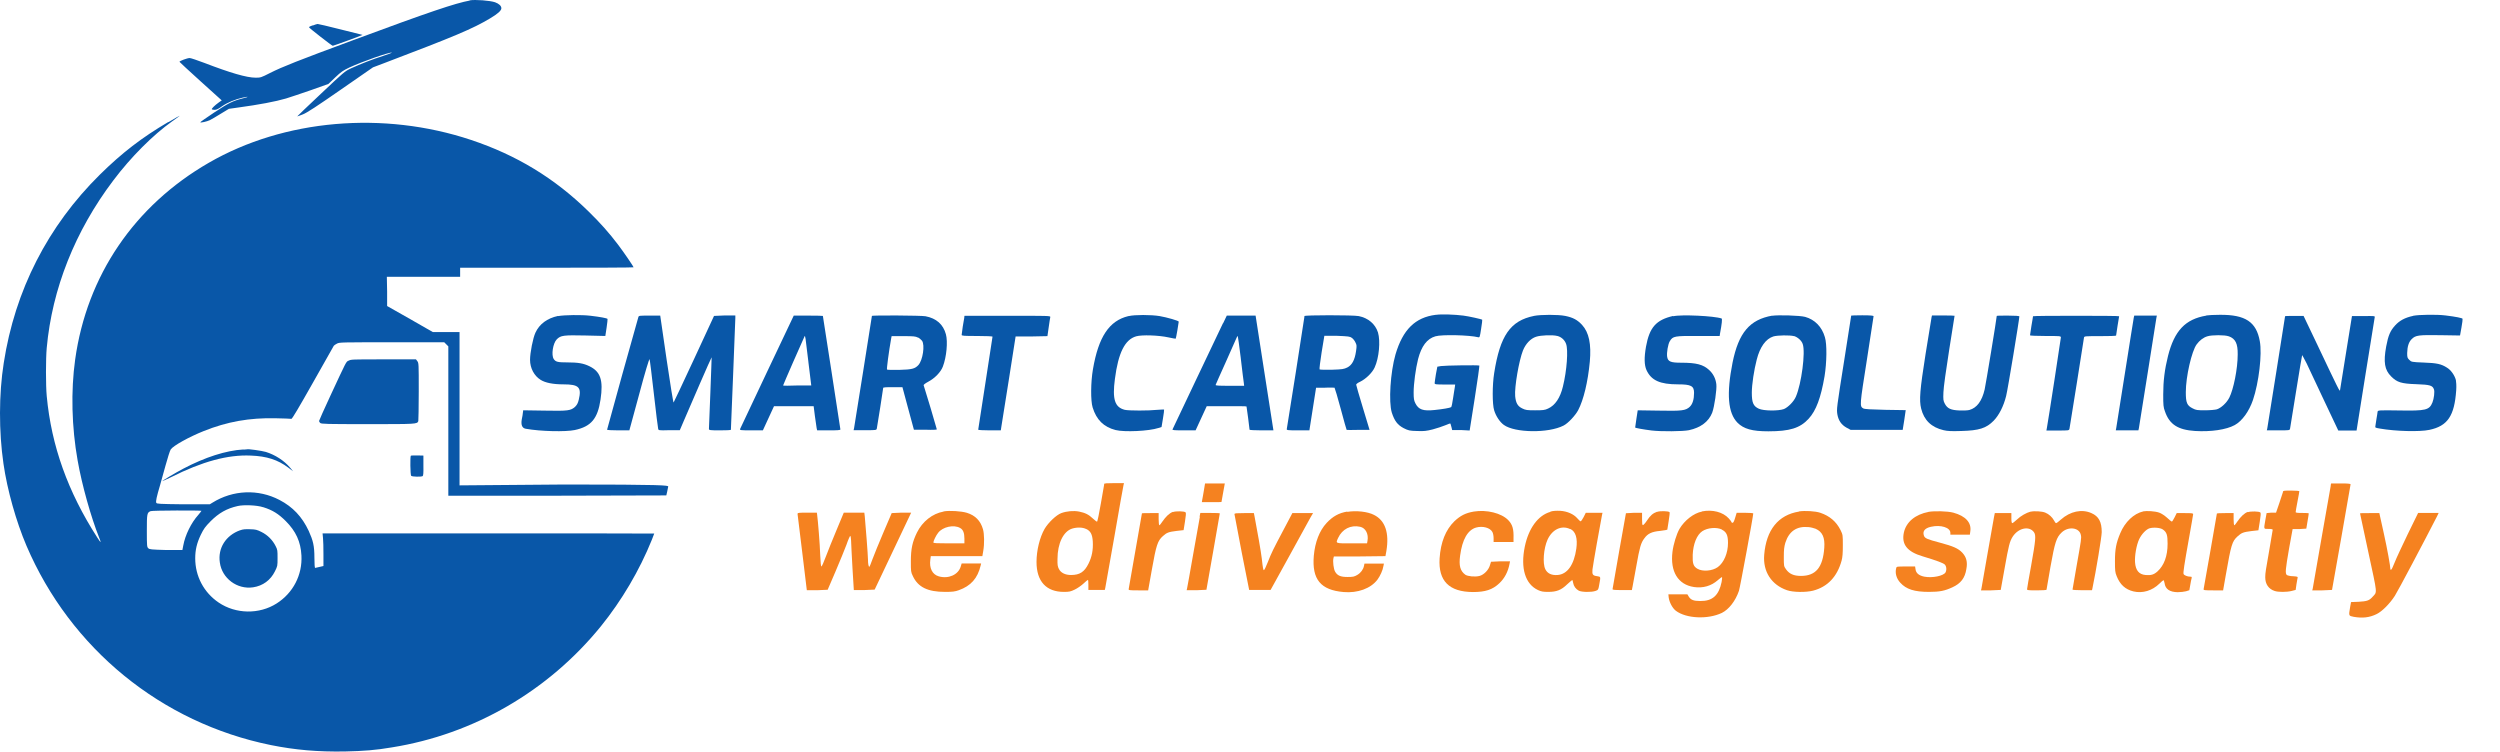 <svg width="246" height="74" viewBox="0 0 246 74" fill="none" xmlns="http://www.w3.org/2000/svg">
<path fill-rule="evenodd" clip-rule="evenodd" d="M141.279 30.978C139.258 31.228 138.037 32.434 137.317 34.877C136.815 36.631 136.627 39.544 136.956 40.609C137.223 41.423 137.52 41.814 138.115 42.128C138.585 42.362 138.695 42.394 139.431 42.41C140.12 42.441 140.355 42.41 140.981 42.253C141.404 42.143 141.952 41.955 142.218 41.846C142.563 41.689 142.719 41.642 142.735 41.705C142.735 41.752 142.798 41.908 142.829 42.049L142.892 42.316H143.753L144.614 42.362L145.115 39.184C145.397 37.43 145.585 35.989 145.569 35.973C145.507 35.91 142.218 35.958 141.795 36.02L141.435 36.083L141.294 36.819C141.232 37.226 141.169 37.617 141.169 37.696C141.169 37.821 141.263 37.837 142.171 37.837H143.189L143.158 38.072C143.142 38.213 143.048 38.698 142.985 39.168C142.923 39.638 142.829 40.045 142.798 40.06C142.688 40.139 141.952 40.264 141.185 40.342C140.041 40.468 139.587 40.311 139.274 39.685C139.133 39.403 139.102 39.246 139.102 38.604C139.102 37.774 139.305 36.255 139.54 35.331C139.869 34.063 140.417 33.327 141.247 33.092C141.874 32.904 144.583 32.966 145.46 33.186C145.601 33.217 145.616 33.186 145.742 32.356C145.82 31.886 145.867 31.479 145.851 31.463C145.789 31.4 144.504 31.119 144.003 31.056C143.142 30.946 141.858 30.899 141.31 30.978" fill="#0957A8"/>
<path fill-rule="evenodd" clip-rule="evenodd" d="M54.913 31.087C53.832 31.322 53.081 31.886 52.689 32.731C52.439 33.264 52.157 34.72 52.157 35.409C52.157 36.224 52.564 36.991 53.206 37.382C53.66 37.664 54.412 37.821 55.445 37.821C56.964 37.821 57.246 38.103 56.949 39.34C56.87 39.669 56.776 39.841 56.589 40.029C56.166 40.405 55.915 40.452 53.582 40.405L51.483 40.373L51.452 40.608C51.452 40.734 51.389 41.031 51.342 41.266C51.248 41.819 51.379 42.127 51.734 42.19C53.237 42.456 55.649 42.503 56.557 42.315C58.17 41.971 58.812 41.203 59.094 39.309C59.376 37.414 59.094 36.568 57.998 36.036C57.419 35.754 56.886 35.66 55.821 35.66C54.897 35.66 54.678 35.613 54.49 35.331C54.224 34.939 54.412 33.765 54.788 33.389C55.179 32.998 55.445 32.966 57.622 33.013L59.564 33.06L59.689 32.246C59.752 31.807 59.799 31.4 59.783 31.385C59.736 31.306 59.047 31.181 58.108 31.071C57.231 30.962 55.492 30.993 54.928 31.103" fill="#0957A8"/>
<path fill-rule="evenodd" clip-rule="evenodd" d="M111.038 31.103C109.143 31.557 108.094 33.139 107.546 36.333C107.327 37.602 107.311 39.434 107.515 40.092C107.891 41.313 108.611 42.018 109.77 42.315C110.631 42.535 113.059 42.425 113.998 42.112L114.296 42.018L114.437 41.172C114.515 40.718 114.562 40.327 114.546 40.295C114.546 40.295 114.233 40.295 113.889 40.327C113.043 40.42 111.07 40.42 110.678 40.327C109.692 40.076 109.441 39.293 109.707 37.288C110.036 34.72 110.694 33.405 111.806 33.092C112.354 32.935 113.998 32.982 114.985 33.201C115.361 33.279 115.674 33.342 115.689 33.327C115.721 33.311 115.987 31.776 115.987 31.651C115.987 31.557 114.828 31.228 114.108 31.103C113.262 30.962 111.649 30.962 111.07 31.103" fill="#0957A8"/>
<path fill-rule="evenodd" clip-rule="evenodd" d="M150.94 31.087C148.623 31.557 147.605 33.013 147.025 36.725C146.837 37.899 146.837 39.779 147.025 40.374C147.198 40.953 147.589 41.532 147.981 41.814C149.061 42.597 152.365 42.644 153.853 41.877C154.292 41.658 155.012 40.89 155.294 40.358C155.826 39.34 156.249 37.586 156.437 35.597C156.594 33.859 156.359 32.716 155.67 31.964C155.216 31.479 154.793 31.244 154.025 31.087C153.336 30.946 151.629 30.946 150.925 31.087M153.258 33.06C153.65 33.17 153.963 33.452 154.104 33.843C154.323 34.438 154.182 36.459 153.79 38.04C153.524 39.152 153.023 39.888 152.334 40.201C152.005 40.358 151.833 40.374 151.05 40.374C150.267 40.374 150.126 40.358 149.782 40.186C149.327 39.966 149.155 39.638 149.092 38.98C149.014 38.087 149.468 35.472 149.86 34.485C150.126 33.828 150.612 33.311 151.144 33.139C151.598 32.982 152.773 32.935 153.242 33.06H153.258Z" fill="#0957A8"/>
<path fill-rule="evenodd" clip-rule="evenodd" d="M164.643 31.087C162.952 31.479 162.31 32.215 161.966 34.11C161.778 35.19 161.793 35.91 162.012 36.412C162.482 37.43 163.328 37.821 165.129 37.821C166.397 37.821 166.695 37.978 166.695 38.651C166.695 39.293 166.554 39.763 166.272 40.029C165.865 40.405 165.505 40.452 163.187 40.405L161.151 40.374L161.026 41.188C160.963 41.642 160.901 42.034 160.901 42.065C160.901 42.112 161.652 42.253 162.529 42.362C163.469 42.472 165.583 42.456 166.194 42.331C167.353 42.081 168.136 41.486 168.48 40.609C168.699 40.029 168.95 38.291 168.887 37.805C168.825 37.257 168.574 36.772 168.198 36.427C167.603 35.864 166.914 35.691 165.426 35.691C164.393 35.691 164.127 35.582 164.048 35.112C163.986 34.736 164.127 33.859 164.315 33.562C164.612 33.076 164.769 33.045 167.118 33.06H169.216L169.247 32.841C169.435 31.839 169.482 31.369 169.404 31.338C168.684 31.087 165.442 30.931 164.643 31.119" fill="#0957A8"/>
<path fill-rule="evenodd" clip-rule="evenodd" d="M174.399 31.056C172.16 31.448 171.079 32.747 170.484 35.676C169.873 38.761 170.03 40.64 170.97 41.595C171.58 42.206 172.41 42.441 174.008 42.441C176.106 42.441 177.124 42.128 177.97 41.204C178.706 40.405 179.176 39.137 179.536 37.023C179.755 35.676 179.786 33.859 179.567 33.17C179.27 32.152 178.58 31.448 177.625 31.181C177.108 31.041 174.979 30.978 174.368 31.072M176.513 33.061C176.889 33.17 177.281 33.515 177.39 33.859C177.672 34.658 177.265 37.759 176.717 39.027C176.513 39.513 175.95 40.076 175.542 40.249C174.994 40.452 173.538 40.437 173.068 40.217C172.52 39.967 172.379 39.622 172.379 38.636C172.379 37.837 172.598 36.396 172.865 35.378C173.178 34.141 173.757 33.343 174.493 33.108C174.9 32.982 176.122 32.967 176.529 33.076L176.513 33.061Z" fill="#0957A8"/>
<path fill-rule="evenodd" clip-rule="evenodd" d="M217.105 31.056C215.037 31.4 213.957 32.543 213.331 35.033C213.002 36.349 212.861 37.492 212.861 38.823C212.861 39.872 212.876 40.076 213.033 40.483C213.471 41.767 214.317 42.3 215.993 42.409C217.559 42.503 219.062 42.284 219.892 41.83C220.612 41.438 221.302 40.499 221.693 39.355C222.272 37.648 222.601 34.845 222.366 33.577C222.022 31.666 220.941 30.962 218.451 30.977C217.903 30.977 217.293 31.009 217.105 31.04M219.313 33.091C219.97 33.326 220.205 33.812 220.19 34.877C220.19 36.286 219.782 38.306 219.36 39.136C219.093 39.653 218.561 40.139 218.138 40.279C217.966 40.326 217.449 40.373 216.979 40.373C216.212 40.373 216.087 40.358 215.758 40.185C215.194 39.904 215.084 39.622 215.084 38.588C215.084 37.053 215.664 34.548 216.149 33.89C216.431 33.499 216.823 33.201 217.214 33.091C217.637 32.95 218.937 32.95 219.297 33.091H219.313Z" fill="#0957A8"/>
<path fill-rule="evenodd" clip-rule="evenodd" d="M237.431 31.087C236.648 31.259 236.116 31.541 235.677 32.027C235.207 32.544 235.004 32.998 234.8 34.094C234.518 35.644 234.644 36.396 235.286 37.038C235.865 37.617 236.272 37.758 237.791 37.805C239.122 37.852 239.357 37.931 239.498 38.306C239.592 38.541 239.498 39.23 239.357 39.59C239.044 40.358 238.715 40.436 236.053 40.389C234.017 40.358 233.986 40.373 233.955 40.514C233.955 40.593 233.892 40.922 233.845 41.219C233.798 41.517 233.751 41.846 233.735 41.94C233.704 42.081 233.735 42.096 234.205 42.175C235.74 42.441 238.089 42.503 239.044 42.3C240.845 41.924 241.518 40.922 241.691 38.4C241.722 37.962 241.691 37.57 241.659 37.398C241.534 36.928 241.174 36.411 240.782 36.177C240.219 35.816 239.796 35.722 238.48 35.675C237.29 35.629 237.275 35.613 237.071 35.409C236.883 35.221 236.867 35.159 236.867 34.736C236.883 34.078 237.024 33.655 237.306 33.373C237.697 32.982 237.979 32.951 240.14 32.982L242.067 33.013L242.207 32.23C242.286 31.792 242.333 31.416 242.317 31.369C242.286 31.291 241.659 31.165 240.641 31.04C239.765 30.93 238.026 30.962 237.462 31.072" fill="#0957A8"/>
<path fill-rule="evenodd" clip-rule="evenodd" d="M62.821 31.181C62.665 31.667 59.736 42.222 59.736 42.285C59.736 42.316 60.222 42.347 60.832 42.347H61.929L62.9 38.777C63.479 36.6 63.886 35.269 63.917 35.347C63.949 35.41 64.137 36.944 64.34 38.745C64.544 40.546 64.732 42.081 64.763 42.191C64.794 42.347 64.81 42.363 65.844 42.331H66.893L67.316 41.345C67.551 40.812 68.24 39.199 68.866 37.759C69.492 36.318 70.009 35.159 70.025 35.159C70.025 35.159 69.978 36.741 69.9 38.636C69.821 40.531 69.759 42.144 69.759 42.206C69.759 42.331 69.868 42.347 70.839 42.347C71.434 42.347 71.92 42.331 71.92 42.285C71.92 42.253 72.029 39.826 72.139 36.882C72.264 33.938 72.358 31.416 72.358 31.291V31.041H71.309L70.26 31.087L68.302 35.316C67.222 37.633 66.313 39.575 66.282 39.607C66.251 39.638 65.938 37.727 65.593 35.363L64.967 31.056H63.917C62.978 31.056 62.868 31.056 62.821 31.181Z" fill="#0957A8"/>
<path fill-rule="evenodd" clip-rule="evenodd" d="M75.49 36.568C74.049 39.606 72.859 42.143 72.828 42.206C72.781 42.331 72.859 42.347 73.924 42.347H75.067L75.615 41.157L76.163 39.967H80.063L80.188 40.953C80.266 41.501 80.345 42.034 80.36 42.143L80.407 42.347H81.551C82.428 42.347 82.694 42.331 82.694 42.253C82.694 42.206 82.302 39.669 81.832 36.631C81.363 33.593 80.971 31.103 80.971 31.087C80.971 31.072 80.329 31.056 79.546 31.056H78.105L75.49 36.568ZM79.546 35.629L79.828 37.931H78.45C77.698 37.962 77.072 37.962 77.056 37.931C77.04 37.915 79.061 33.295 79.17 33.092C79.233 32.982 79.249 33.06 79.546 35.613V35.629Z" fill="#0957A8"/>
<path fill-rule="evenodd" clip-rule="evenodd" d="M85.795 31.087C85.795 31.087 84.088 41.94 84.041 42.128L83.994 42.331H85.121C86.217 42.331 86.249 42.331 86.28 42.159C86.327 41.94 86.906 38.26 86.906 38.166C86.906 38.119 87.235 38.087 87.846 38.103H88.801L89.365 40.202L89.929 42.284H91.056C91.792 42.316 92.184 42.284 92.184 42.253C92.184 42.19 91.009 38.244 90.884 37.9C90.884 37.852 91.056 37.712 91.323 37.571C91.98 37.226 92.575 36.615 92.779 36.067C93.139 35.128 93.28 33.624 93.076 32.888C92.81 31.917 92.137 31.322 91.072 31.119C90.68 31.04 85.795 31.009 85.795 31.087ZM90.32 33.202C90.461 33.264 90.633 33.421 90.728 33.53C91.025 33.953 90.806 35.441 90.367 35.926C90.023 36.286 89.741 36.365 88.488 36.396C87.862 36.412 87.329 36.396 87.282 36.365C87.235 36.318 87.454 34.642 87.689 33.311L87.736 33.076H88.895C89.866 33.076 90.101 33.092 90.32 33.217V33.202Z" fill="#0957A8"/>
<path fill-rule="evenodd" clip-rule="evenodd" d="M94.893 31.213C94.83 31.479 94.627 32.81 94.627 32.951C94.627 33.045 94.846 33.061 96.146 33.061C97.023 33.061 97.665 33.092 97.665 33.123C97.665 33.155 97.352 35.222 96.96 37.712C96.569 40.186 96.255 42.253 96.255 42.284C96.255 42.316 96.757 42.347 97.367 42.347H98.479L98.526 42.034C98.557 41.862 98.886 39.779 99.262 37.414L99.936 33.108H101.501L103.067 33.076L103.193 32.199C103.255 31.73 103.334 31.275 103.349 31.197C103.381 31.072 103.146 31.072 99.153 31.072H94.909L94.877 31.228L94.893 31.213Z" fill="#0957A8"/>
<path fill-rule="evenodd" clip-rule="evenodd" d="M120.34 31.808C120.137 32.231 118.947 34.721 117.694 37.367C116.441 39.998 115.392 42.206 115.376 42.253C115.345 42.332 115.595 42.347 116.488 42.347H117.647L118.195 41.157L118.743 39.967H120.701C121.781 39.967 122.658 39.967 122.658 39.998C122.658 40.03 122.721 40.515 122.815 41.126C122.893 41.721 122.956 42.253 122.956 42.285C122.956 42.316 123.488 42.347 124.13 42.347H125.305L124.428 36.71C123.942 33.625 123.551 31.072 123.551 31.056C123.551 31.056 122.909 31.056 122.126 31.056H120.716L120.356 31.808H120.34ZM122.094 35.269C122.235 36.444 122.361 37.54 122.392 37.681L122.423 37.962H120.998C119.886 37.962 119.589 37.947 119.62 37.868C119.636 37.822 120.09 36.788 120.638 35.582C121.17 34.376 121.656 33.311 121.687 33.218C121.719 33.123 121.781 33.061 121.797 33.077C121.812 33.092 121.953 34.079 122.094 35.253V35.269Z" fill="#0957A8"/>
<path fill-rule="evenodd" clip-rule="evenodd" d="M128.359 31.134C128.359 31.229 126.668 42.018 126.621 42.206C126.589 42.331 126.683 42.347 127.717 42.347H128.844L129.173 40.249L129.502 38.15H130.379C130.865 38.119 131.287 38.15 131.319 38.15C131.35 38.182 131.632 39.121 131.929 40.233C132.227 41.361 132.493 42.285 132.509 42.3C132.509 42.316 133.041 42.316 133.652 42.3H134.764L134.106 40.123C133.746 38.933 133.448 37.915 133.448 37.853C133.448 37.79 133.605 37.665 133.824 37.571C134.404 37.289 135.03 36.678 135.265 36.161C135.704 35.206 135.844 33.562 135.594 32.716C135.328 31.886 134.639 31.291 133.699 31.103C133.151 30.994 128.343 30.994 128.343 31.103M133.026 33.249C133.135 33.327 133.308 33.531 133.37 33.687C133.511 33.953 133.511 34.032 133.433 34.564C133.308 35.425 133.041 35.926 132.572 36.161C132.243 36.318 132.102 36.349 131.068 36.381C130.426 36.396 129.894 36.381 129.847 36.349C129.815 36.318 129.909 35.551 130.05 34.658L130.316 33.045H131.569C132.697 33.092 132.838 33.108 133.026 33.249Z" fill="#0957A8"/>
<path fill-rule="evenodd" clip-rule="evenodd" d="M182.151 31.103C182.151 31.103 181.853 33.029 181.493 35.316C180.71 40.264 180.71 40.248 180.804 40.812C180.914 41.392 181.196 41.799 181.697 42.081L182.104 42.3H187.225L187.381 41.329L187.522 40.358L185.518 40.327C184.093 40.295 183.466 40.264 183.341 40.186C182.981 39.982 182.997 39.873 183.701 35.41C184.061 33.107 184.359 31.181 184.359 31.119C184.359 31.056 184.077 31.025 183.247 31.025C182.636 31.025 182.135 31.04 182.135 31.072" fill="#0957A8"/>
<path fill-rule="evenodd" clip-rule="evenodd" d="M190.059 31.26C190.044 31.385 189.777 32.967 189.48 34.815C188.916 38.385 188.838 39.372 189.041 40.202C189.323 41.345 190.044 42.05 191.249 42.331C191.641 42.425 192.032 42.441 192.988 42.41C194.742 42.363 195.446 42.144 196.182 41.392C196.699 40.859 197.153 39.982 197.404 38.965C197.56 38.369 198.704 31.416 198.704 31.134C198.704 31.087 198.281 31.056 197.592 31.056C196.981 31.056 196.48 31.056 196.48 31.087C196.48 31.291 195.399 37.853 195.29 38.322C195.024 39.466 194.522 40.139 193.786 40.343C193.614 40.39 193.176 40.405 192.815 40.39C191.97 40.358 191.625 40.202 191.375 39.732C191.218 39.434 191.202 39.34 191.234 38.589C191.249 38.103 191.484 36.428 191.798 34.439C192.095 32.606 192.33 31.087 192.33 31.072C192.33 31.056 191.829 31.041 191.218 31.041H190.106L190.059 31.244V31.26Z" fill="#0957A8"/>
<path fill-rule="evenodd" clip-rule="evenodd" d="M200.051 31.103C200.051 31.103 199.988 31.557 199.894 32.058C199.816 32.544 199.753 32.967 199.753 32.998C199.753 33.029 200.442 33.061 201.272 33.061C202.681 33.061 202.791 33.061 202.791 33.202C202.791 33.311 201.554 41.361 201.413 42.112L201.366 42.363H202.478C203.574 42.363 203.59 42.363 203.637 42.19C203.652 42.096 203.981 40.092 204.357 37.712C204.733 35.347 205.046 33.327 205.062 33.233C205.093 33.076 205.109 33.076 206.659 33.076C207.52 33.076 208.225 33.061 208.225 33.014C208.225 32.982 208.288 32.559 208.366 32.074C208.444 31.589 208.523 31.166 208.523 31.119C208.523 31.087 206.628 31.072 204.294 31.072C201.961 31.072 200.066 31.087 200.066 31.119" fill="#0957A8"/>
<path fill-rule="evenodd" clip-rule="evenodd" d="M209.963 31.259C209.948 31.385 209.541 33.812 209.102 36.662C208.648 39.528 208.256 41.971 208.241 42.096L208.194 42.347H210.418L210.465 42.143C210.48 42.034 210.872 39.606 211.326 36.74C211.78 33.875 212.172 31.432 212.187 31.291L212.234 31.056H210.01L209.963 31.259Z" fill="#0957A8"/>
<path fill-rule="evenodd" clip-rule="evenodd" d="M224.856 31.088C224.856 31.088 223.149 41.956 223.102 42.144L223.055 42.347H224.183C225.279 42.347 225.31 42.347 225.342 42.175C225.357 42.081 225.623 40.437 225.937 38.495C226.25 36.553 226.516 34.956 226.532 34.94C226.532 34.94 226.735 35.285 226.97 35.754C227.189 36.224 227.972 37.9 228.724 39.481L230.087 42.363H231.887L232.764 36.851C233.25 33.812 233.657 31.276 233.673 31.213C233.704 31.088 233.626 31.088 232.577 31.103H231.433L230.854 34.69C230.541 36.647 230.274 38.323 230.259 38.401C230.228 38.557 230.149 38.401 227.972 33.812L226.673 31.088H225.764C225.263 31.088 224.856 31.088 224.856 31.119" fill="#0957A8"/>
<path fill-rule="evenodd" clip-rule="evenodd" d="M108.653 47.66C108.653 47.66 108.489 48.558 108.324 49.546C108.159 50.533 107.98 51.342 107.95 51.342C107.92 51.342 107.74 51.207 107.546 51.028C107.127 50.623 106.767 50.459 106.184 50.339C105.63 50.234 104.971 50.294 104.433 50.489C103.939 50.668 103.145 51.432 102.786 52.045C102.307 52.883 101.993 54.171 101.993 55.293C101.993 57.209 102.951 58.242 104.687 58.242C105.211 58.242 105.346 58.212 105.75 58.017C106.004 57.898 106.393 57.628 106.603 57.434C106.827 57.224 107.022 57.059 107.052 57.059C107.082 57.059 107.097 57.284 107.097 57.553V58.047H108.713L108.758 57.853C108.773 57.748 109.177 55.473 109.656 52.794C110.12 50.114 110.524 47.839 110.554 47.735L110.599 47.54H109.626C108.923 47.54 108.653 47.555 108.638 47.63M106.872 52.045C107.321 52.255 107.486 52.584 107.531 53.288C107.576 54.111 107.441 54.799 107.112 55.458C106.708 56.281 106.244 56.58 105.39 56.58C104.822 56.58 104.388 56.371 104.193 55.982C104.073 55.742 104.043 55.578 104.058 54.994C104.058 53.467 104.642 52.285 105.495 52.015C105.989 51.866 106.543 51.881 106.887 52.06L106.872 52.045Z" fill="#F58220"/>
<path fill-rule="evenodd" clip-rule="evenodd" d="M118.457 48.289C118.382 48.693 118.322 49.112 118.292 49.217L118.262 49.411H119.22C119.759 49.411 120.193 49.411 120.193 49.396C120.193 49.396 120.268 48.977 120.358 48.468L120.522 47.57H118.577L118.457 48.289Z" fill="#F58220"/>
<path fill-rule="evenodd" clip-rule="evenodd" d="M229.351 47.765C229.336 47.885 228.932 50.16 228.453 52.869C227.989 55.563 227.585 57.838 227.57 57.928L227.525 58.093H228.498L229.471 58.048L230.384 52.899C230.878 50.07 231.297 47.705 231.297 47.66C231.297 47.6 231.057 47.57 230.339 47.57H229.381L229.336 47.765H229.351Z" fill="#F58220"/>
<path fill-rule="evenodd" clip-rule="evenodd" d="M224.651 48.393C224.651 48.393 224.472 48.947 224.292 49.486L223.963 50.444H223.499L223.035 50.489L222.915 51.147C222.751 52.105 222.721 52.045 223.215 52.045C223.514 52.045 223.634 52.075 223.634 52.135C223.634 52.18 223.499 52.944 223.349 53.827C222.945 56.147 222.9 56.371 222.9 56.805C222.9 57.479 223.23 57.958 223.828 58.152C224.187 58.272 224.996 58.272 225.49 58.152L225.894 58.047L225.969 57.509C226.013 57.209 226.073 56.925 226.088 56.85C226.118 56.745 226.043 56.73 225.639 56.7C225.37 56.7 225.085 56.626 225.026 56.581C224.846 56.431 224.891 56.027 225.25 53.946L225.594 52.06H226.268L226.941 52.016L227.061 51.297C227.136 50.893 227.181 50.549 227.181 50.519C227.181 50.489 226.897 50.474 226.537 50.474C226.073 50.474 225.894 50.459 225.894 50.384C225.894 50.339 225.969 49.875 226.073 49.351C226.178 48.828 226.253 48.379 226.253 48.334C226.253 48.304 225.894 48.274 225.46 48.274C224.771 48.274 224.666 48.274 224.636 48.393" fill="#F58220"/>
<path fill-rule="evenodd" clip-rule="evenodd" d="M92.847 50.339C91.754 50.534 90.767 51.312 90.228 52.405C89.779 53.318 89.629 54.006 89.629 55.234C89.629 56.221 89.629 56.281 89.824 56.685C90.333 57.778 91.29 58.242 92.997 58.242C93.73 58.242 93.97 58.212 94.344 58.077C95.526 57.658 96.2 56.91 96.499 55.638L96.544 55.443H94.628L94.538 55.742C94.299 56.551 93.341 56.985 92.383 56.715C91.74 56.536 91.425 55.907 91.545 55.054L91.59 54.725H96.664L96.754 54.201C96.873 53.527 96.859 52.539 96.724 52.075C96.484 51.237 95.96 50.713 95.137 50.459C94.583 50.294 93.431 50.219 92.847 50.324M94.479 51.956C94.778 52.12 94.898 52.45 94.898 53.003V53.467H93.371C92.204 53.467 91.844 53.452 91.844 53.378C91.844 53.228 92.114 52.674 92.308 52.435C92.757 51.836 93.865 51.596 94.479 51.956Z" fill="#F58220"/>
<path fill-rule="evenodd" clip-rule="evenodd" d="M115.403 50.369C115.059 50.504 114.715 50.833 114.386 51.312C114.251 51.521 114.116 51.686 114.086 51.686C114.041 51.686 114.011 51.416 114.011 51.087V50.489H113.188C112.739 50.489 112.365 50.489 112.365 50.519C112.365 50.563 111.093 57.808 111.063 57.957C111.033 58.077 111.123 58.092 112.006 58.092H112.979L113.353 55.997C113.772 53.647 113.907 53.213 114.431 52.749C114.82 52.404 114.969 52.344 115.793 52.24L116.466 52.165L116.601 51.327C116.691 50.743 116.721 50.474 116.661 50.414C116.541 50.294 115.718 50.279 115.418 50.384" fill="#F58220"/>
<path fill-rule="evenodd" clip-rule="evenodd" d="M132.571 50.339C131.748 50.473 131.134 50.818 130.536 51.461C129.832 52.225 129.398 53.347 129.278 54.694C129.084 57.014 129.952 58.062 132.212 58.257C133.589 58.376 134.876 57.912 135.535 57.044C135.804 56.685 136.074 56.101 136.133 55.682L136.178 55.458H134.262L134.218 55.682C134.143 56.041 133.903 56.371 133.544 56.58C133.26 56.745 133.14 56.775 132.601 56.775C131.913 56.775 131.598 56.64 131.374 56.251C131.224 55.996 131.134 55.233 131.209 54.934L131.254 54.754H133.784L136.328 54.724L136.418 54.23C136.717 52.449 136.313 51.222 135.205 50.668C134.577 50.339 133.439 50.219 132.571 50.369M133.843 51.836C134.382 51.955 134.682 52.554 134.562 53.212L134.517 53.467H133.035C131.359 53.467 131.419 53.497 131.673 52.928C132.077 52.06 132.915 51.626 133.843 51.836Z" fill="#F58220"/>
<path fill-rule="evenodd" clip-rule="evenodd" d="M145.024 50.339C144.216 50.474 143.692 50.743 143.108 51.297C142.255 52.135 141.761 53.347 141.656 54.949C141.522 57.164 142.584 58.242 144.934 58.257C146.147 58.257 146.865 58.032 147.538 57.389C148.047 56.91 148.392 56.266 148.541 55.473L148.586 55.233H147.643L146.715 55.278L146.61 55.623C146.476 56.087 146.027 56.551 145.593 56.67C145.159 56.79 144.425 56.715 144.186 56.551C143.677 56.176 143.542 55.653 143.677 54.665C143.886 53.078 144.425 52.15 145.248 51.911C145.892 51.731 146.625 51.926 146.85 52.345C146.925 52.479 146.97 52.749 146.97 52.958V53.333H148.93V52.988C148.96 52.045 148.826 51.611 148.407 51.177C147.733 50.489 146.296 50.13 145.009 50.339" fill="#F58220"/>
<path fill-rule="evenodd" clip-rule="evenodd" d="M152.553 50.369C151.341 50.713 150.413 51.985 150.038 53.796C149.604 55.907 150.083 57.478 151.341 58.062C151.67 58.212 151.849 58.242 152.343 58.242C153.167 58.242 153.631 58.062 154.214 57.493C154.469 57.269 154.678 57.074 154.708 57.074C154.738 57.074 154.768 57.209 154.798 57.359C154.858 57.688 155.052 57.957 155.352 58.122C155.636 58.272 156.594 58.287 156.983 58.152C157.268 58.062 157.283 58.032 157.387 57.404C157.507 56.76 157.507 56.745 157.178 56.7C156.729 56.64 156.654 56.55 156.699 56.041C156.729 55.697 157.492 51.387 157.642 50.653L157.687 50.459H156.04L155.831 50.878C155.711 51.117 155.576 51.297 155.531 51.297C155.487 51.297 155.352 51.162 155.217 51.012C154.858 50.593 154.229 50.309 153.526 50.264C153.137 50.249 152.837 50.264 152.568 50.339M154.514 52.045C155.052 52.3 155.247 52.973 155.112 53.976C154.888 55.578 154.229 56.505 153.271 56.58C152.673 56.625 152.268 56.431 152.059 56.011C151.775 55.428 151.894 53.946 152.283 53.093C152.747 52.09 153.66 51.656 154.499 52.06L154.514 52.045Z" fill="#F58220"/>
<path fill-rule="evenodd" clip-rule="evenodd" d="M163.06 50.354C162.641 50.503 162.387 50.728 162.072 51.207C161.908 51.461 161.713 51.671 161.668 51.671C161.593 51.671 161.578 51.506 161.578 51.072V50.459H160.785L159.992 50.503L159.333 54.2C158.974 56.236 158.675 57.942 158.675 57.972C158.675 58.047 158.899 58.062 159.618 58.062H160.575L160.65 57.688C160.695 57.493 160.86 56.565 161.024 55.652C161.339 53.871 161.459 53.422 161.803 52.973C162.132 52.509 162.536 52.314 163.359 52.24C163.749 52.195 164.063 52.135 164.063 52.12C164.063 52.105 164.123 51.716 164.198 51.267C164.272 50.818 164.317 50.428 164.287 50.399C164.168 50.279 163.329 50.264 163.06 50.369" fill="#F58220"/>
<path fill-rule="evenodd" clip-rule="evenodd" d="M167.476 50.339C166.667 50.489 165.754 51.207 165.26 52.045C164.976 52.539 164.662 53.557 164.572 54.291C164.332 56.236 165.111 57.524 166.682 57.763C167.565 57.898 168.404 57.658 169.047 57.075C169.242 56.91 169.421 56.775 169.451 56.79C169.466 56.82 169.451 57.03 169.406 57.269C169.137 58.586 168.508 59.155 167.311 59.14C166.652 59.14 166.383 59.035 166.173 58.706L166.039 58.481H165.096H164.168L164.198 58.781C164.258 59.26 164.572 59.844 164.901 60.098C165.934 60.876 168.059 60.966 169.436 60.308C170.125 59.963 170.768 59.14 171.113 58.137C171.217 57.838 172.52 50.788 172.52 50.519C172.52 50.489 172.145 50.459 171.696 50.459H170.888L170.738 50.953C170.649 51.267 170.559 51.447 170.484 51.447C170.424 51.447 170.379 51.417 170.379 51.372C170.379 51.342 170.26 51.177 170.11 51.013C169.541 50.384 168.508 50.115 167.461 50.324M169.436 52.12C169.885 52.345 170.035 52.674 170.035 53.422C170.035 54.425 169.631 55.368 169.032 55.802C168.493 56.191 167.535 56.266 167.027 55.967C166.622 55.727 166.533 55.443 166.563 54.59C166.607 53.527 166.967 52.629 167.505 52.27C168.029 51.926 168.912 51.851 169.436 52.105V52.12Z" fill="#F58220"/>
<path fill-rule="evenodd" clip-rule="evenodd" d="M177.025 50.339C174.974 50.668 173.792 52.15 173.597 54.604C173.463 56.251 174.316 57.553 175.842 58.077C176.441 58.286 177.683 58.301 178.402 58.122C179.839 57.748 180.782 56.745 181.216 55.158C181.306 54.814 181.335 54.44 181.335 53.661C181.335 52.644 181.335 52.629 181.111 52.165C180.692 51.327 180.048 50.773 179.12 50.458C178.641 50.294 177.624 50.234 177.01 50.324M178.656 52.03C179.33 52.329 179.584 52.898 179.509 53.901C179.375 55.832 178.671 56.67 177.219 56.67C176.501 56.67 176.067 56.475 175.738 56.011C175.528 55.712 175.528 55.697 175.528 54.814C175.528 54.081 175.558 53.826 175.678 53.407C176.037 52.284 176.785 51.761 177.938 51.865C178.177 51.88 178.492 51.97 178.656 52.03Z" fill="#F58220"/>
<path fill-rule="evenodd" clip-rule="evenodd" d="M189.777 50.369C188.445 50.624 187.562 51.372 187.337 52.42C187.098 53.572 187.667 54.291 189.178 54.74C190.57 55.159 191.199 55.398 191.364 55.548C191.528 55.713 191.573 56.072 191.438 56.326C191.244 56.67 190.136 56.895 189.358 56.745C188.834 56.641 188.535 56.401 188.49 56.027L188.445 55.742H187.547C186.664 55.742 186.634 55.742 186.589 55.892C186.454 56.386 186.604 56.925 186.993 57.344C187.577 57.988 188.385 58.242 189.807 58.242C190.87 58.242 191.364 58.137 192.112 57.793C192.935 57.419 193.354 56.88 193.489 55.997C193.624 55.294 193.489 54.815 193.085 54.38C192.681 53.961 192.217 53.752 190.87 53.393C189.627 53.063 189.403 52.974 189.313 52.704C189.163 52.27 189.403 51.971 190.002 51.836C190.974 51.611 191.917 51.911 191.917 52.435V52.614H193.833L193.878 52.285C194.013 51.432 193.414 50.773 192.202 50.444C191.633 50.294 190.361 50.264 189.747 50.369" fill="#F58220"/>
<path fill-rule="evenodd" clip-rule="evenodd" d="M199.82 50.339C199.386 50.459 198.847 50.758 198.458 51.132C198.249 51.327 198.054 51.477 198.009 51.477C197.949 51.477 197.919 51.312 197.919 50.983V50.489H196.288L196.213 50.863C196.168 51.072 195.884 52.704 195.57 54.5C195.255 56.296 194.986 57.838 194.971 57.928L194.926 58.092H195.899L196.872 58.047L197.246 55.967C197.665 53.602 197.755 53.288 198.039 52.824C198.593 51.956 199.656 51.716 200.135 52.36C200.359 52.659 200.314 53.123 199.865 55.652C199.641 56.88 199.461 57.913 199.461 57.987C199.461 58.077 199.611 58.092 200.419 58.092C200.943 58.092 201.377 58.062 201.377 58.032C201.377 58.002 201.557 56.984 201.766 55.772C202.2 53.347 202.35 52.883 202.874 52.389C203.547 51.761 204.625 51.91 204.76 52.659C204.819 52.958 204.804 53.063 204.326 55.757C204.116 56.97 203.936 57.972 203.936 58.017C203.936 58.047 204.34 58.077 204.894 58.077H205.852L205.897 57.883C206.241 56.236 206.81 52.809 206.81 52.36C206.81 51.372 206.526 50.803 205.792 50.489C204.849 50.069 203.712 50.309 202.784 51.132C202.574 51.327 202.365 51.477 202.32 51.477C202.275 51.477 202.185 51.357 202.11 51.207C201.946 50.893 201.601 50.578 201.257 50.444C200.958 50.309 200.15 50.264 199.805 50.354" fill="#F58220"/>
<path fill-rule="evenodd" clip-rule="evenodd" d="M210.866 50.339C209.983 50.519 209.085 51.372 208.636 52.465C208.232 53.422 208.112 54.036 208.112 55.203C208.112 56.161 208.127 56.311 208.277 56.685C208.606 57.523 209.13 58.002 209.938 58.197C210.836 58.407 211.779 58.122 212.483 57.434C212.677 57.239 212.857 57.09 212.887 57.09C212.917 57.09 212.962 57.224 212.992 57.374C213.067 57.972 213.501 58.257 214.279 58.272C214.563 58.272 214.923 58.227 215.102 58.182L215.431 58.077L215.521 57.568C215.566 57.284 215.626 56.985 215.656 56.895C215.686 56.76 215.656 56.745 215.521 56.745C215.252 56.745 214.908 56.611 214.863 56.476C214.818 56.341 214.908 55.682 215.416 52.854C215.626 51.671 215.806 50.653 215.806 50.593C215.806 50.504 215.671 50.489 214.997 50.489H214.189L213.98 50.908C213.86 51.147 213.74 51.327 213.71 51.327C213.68 51.327 213.456 51.162 213.231 50.938C212.977 50.713 212.677 50.519 212.468 50.444C212.049 50.294 211.241 50.249 210.836 50.324M212.812 52.09C213.216 52.375 213.291 52.644 213.291 53.497C213.291 54.725 212.947 55.638 212.288 56.236C211.929 56.551 211.66 56.626 211.121 56.581C210.477 56.521 210.148 56.132 210.088 55.338C210.043 54.695 210.223 53.632 210.492 53.063C210.732 52.554 211.181 52.09 211.51 51.986C211.899 51.866 212.603 51.926 212.827 52.105L212.812 52.09Z" fill="#F58220"/>
<path fill-rule="evenodd" clip-rule="evenodd" d="M221.179 50.369C220.835 50.504 220.49 50.833 220.161 51.312C220.026 51.522 219.892 51.686 219.862 51.686C219.817 51.686 219.787 51.417 219.787 51.087V50.489H218.964C218.515 50.489 218.141 50.504 218.141 50.534C218.141 50.578 216.883 57.763 216.838 57.958C216.808 58.077 216.898 58.092 217.781 58.092H218.754L219.024 56.551C219.547 53.572 219.637 53.273 220.176 52.779C220.58 52.419 220.73 52.36 221.553 52.255L222.227 52.18L222.361 51.342C222.451 50.758 222.481 50.489 222.421 50.429C222.301 50.309 221.478 50.294 221.179 50.399" fill="#F58220"/>
<path fill-rule="evenodd" clip-rule="evenodd" d="M78.478 50.564C78.478 50.564 78.703 52.33 78.942 54.365L79.391 58.077H80.424L81.442 58.032L82.22 56.221C82.639 55.233 83.133 54.036 83.298 53.587C83.448 53.138 83.627 52.749 83.657 52.734C83.702 52.734 83.732 52.898 83.747 53.198C83.747 53.467 83.822 54.68 83.882 55.877L84.016 58.062H85.049L86.067 58.017L87.863 54.231L89.659 50.444H88.701L87.743 50.489L86.935 52.375C86.501 53.407 86.007 54.59 85.858 55.009C85.708 55.428 85.573 55.772 85.543 55.772C85.468 55.772 85.409 55.488 85.409 55.054C85.409 54.665 85.169 51.596 85.094 50.818L85.049 50.444H83.029L82.325 52.135C81.936 53.063 81.457 54.246 81.263 54.77C81.068 55.293 80.873 55.742 80.828 55.742C80.784 55.742 80.739 55.398 80.709 54.62C80.679 53.557 80.484 51.222 80.409 50.668L80.379 50.444H79.421C78.688 50.444 78.478 50.459 78.493 50.534" fill="#F58220"/>
<path fill-rule="evenodd" clip-rule="evenodd" d="M118.068 50.848C118.023 51.058 117.739 52.674 117.424 54.456C117.11 56.237 116.841 57.778 116.811 57.883L116.766 58.078H117.739L118.712 58.033L119.37 54.306C119.729 52.255 120.029 50.564 120.029 50.519C120.029 50.489 119.61 50.474 119.071 50.474H118.113L118.038 50.848H118.068Z" fill="#F58220"/>
<path fill-rule="evenodd" clip-rule="evenodd" d="M121.466 50.564C121.466 50.564 121.795 52.315 122.184 54.35L122.917 58.047H125.028L126.869 54.71C127.887 52.869 128.815 51.177 128.949 50.923L129.204 50.489H127.168L126.315 52.105C125.252 54.111 125.118 54.38 124.743 55.338C124.579 55.757 124.414 56.102 124.369 56.102C124.309 56.102 124.265 55.937 124.16 54.964C124.1 54.38 123.681 52.03 123.456 50.863L123.381 50.489H122.424C121.705 50.489 121.466 50.504 121.481 50.579" fill="#F58220"/>
<path fill-rule="evenodd" clip-rule="evenodd" d="M232.225 50.504C232.225 50.504 232.599 52.24 233.048 54.351C233.961 58.602 233.931 58.212 233.452 58.736C233.138 59.095 232.898 59.17 232.09 59.215L231.342 59.245L231.252 59.739C231.102 60.622 231.102 60.592 231.611 60.697C232.464 60.847 233.153 60.772 233.856 60.428C234.365 60.188 235.144 59.425 235.652 58.631C235.952 58.167 238.526 53.303 239.799 50.818L239.963 50.474H237.943L236.925 52.555C236.371 53.707 235.787 54.949 235.638 55.339C235.488 55.728 235.338 56.042 235.293 56.057C235.248 56.057 235.218 56.057 235.218 56.057C235.218 55.728 234.904 53.992 234.56 52.45L234.126 50.489H233.168C232.644 50.489 232.225 50.489 232.225 50.519" fill="#F58220"/>
<path fill-rule="evenodd" clip-rule="evenodd" d="M46.237 0.052C44.818 0.31 42.251 1.169 34.609 4.005C29.318 5.968 27.813 6.555 26.565 7.185C25.691 7.629 25.648 7.644 25.16 7.644C24.271 7.644 22.665 7.171 20.127 6.197C19.439 5.939 18.779 5.71 18.665 5.71C18.435 5.71 17.661 5.996 17.661 6.082C17.661 6.097 18.593 6.971 19.74 8.002L21.819 9.878L21.532 10.079C21.131 10.365 20.801 10.695 20.844 10.752C20.859 10.781 20.988 10.809 21.117 10.809C21.289 10.809 21.489 10.723 21.834 10.466C22.364 10.093 23.167 9.764 23.884 9.606C24.544 9.463 24.515 9.535 23.841 9.692C22.895 9.936 22.464 10.15 21.059 11.082C20.314 11.583 19.712 11.998 19.712 12.027C19.712 12.113 20.371 11.955 20.643 11.826C20.787 11.755 21.289 11.468 21.719 11.196L22.522 10.709L23.439 10.58C25.447 10.308 27.124 9.993 28.142 9.692C28.529 9.577 29.619 9.205 30.58 8.876L32.315 8.26L32.989 7.615C33.577 7.056 33.749 6.942 34.38 6.641C35.613 6.068 38.351 5.108 38.552 5.18C38.595 5.18 38.222 5.338 37.72 5.495C36.674 5.825 35.469 6.297 34.537 6.727C33.921 7.013 33.849 7.085 31.569 9.234C30.279 10.437 29.232 11.454 29.246 11.454C29.246 11.454 29.505 11.382 29.806 11.253C30.207 11.096 31.211 10.437 33.519 8.833L36.702 6.627L37.763 6.226C44.775 3.561 46.481 2.845 48.216 1.814C48.99 1.355 49.334 1.04 49.334 0.811C49.334 0.582 49.105 0.367 48.718 0.224C48.216 0.052 46.753 -0.063 46.194 0.038" fill="#0957A8"/>
<path fill-rule="evenodd" clip-rule="evenodd" d="M30.781 2.487C30.566 2.558 30.393 2.644 30.408 2.687C30.436 2.773 32.659 4.507 32.745 4.507C32.831 4.507 35.756 3.432 35.67 3.432C35.641 3.432 34.666 3.174 33.49 2.888C32.315 2.587 31.311 2.358 31.254 2.358C31.196 2.358 30.981 2.43 30.766 2.515" fill="#0957A8"/>
<path fill-rule="evenodd" clip-rule="evenodd" d="M16.557 12.008C13.948 13.541 11.998 15.045 9.833 17.179C4.699 22.25 1.473 28.567 0.369 35.714C-0.118 38.794 -0.118 42.461 0.341 45.627C0.713 48.219 1.588 51.313 2.606 53.705C6.936 63.818 15.869 71.123 26.651 73.315C29.074 73.802 31.268 73.988 33.935 73.945C35.813 73.902 36.961 73.816 38.552 73.544C46.624 72.255 53.951 68.001 59.127 61.627C61.178 59.091 62.927 56.126 64.146 53.104C64.275 52.788 64.375 52.516 64.375 52.502C64.375 52.488 57.034 52.488 48.058 52.488H31.741L31.784 52.946C31.813 53.204 31.827 53.92 31.827 54.55V55.696L31.455 55.782C31.254 55.825 31.053 55.868 31.01 55.883C30.967 55.883 30.938 55.496 30.938 54.88C30.938 53.72 30.809 53.19 30.379 52.244C29.72 50.84 28.816 49.881 27.497 49.193C25.418 48.105 22.923 48.205 20.902 49.465L20.644 49.623H18.048C15.654 49.594 15.439 49.58 15.381 49.48C15.31 49.351 15.41 48.892 15.754 47.732C15.826 47.489 16.055 46.658 16.27 45.87C16.5 45.039 16.715 44.352 16.801 44.223C17.059 43.85 18.608 42.991 20.041 42.418C22.364 41.487 24.558 41.1 27.11 41.157C27.913 41.172 28.616 41.2 28.673 41.215C28.745 41.229 29.404 40.112 30.781 37.677C31.885 35.714 32.817 34.067 32.845 34.024C32.874 33.981 33.017 33.881 33.161 33.809C33.419 33.68 33.577 33.68 38.566 33.68H43.714L43.914 33.881L44.115 34.081V48.778H54.84L65.565 48.749L65.651 48.377C65.694 48.176 65.737 47.947 65.752 47.875C65.752 47.761 65.32 47.675 55.585 47.675L45.219 47.761V32.678H42.595L40.344 31.388L38.093 30.113V28.681L38.065 27.234H45.277V26.346H53.808C58.496 26.346 62.339 26.332 62.339 26.303C62.339 26.217 61.407 24.857 60.834 24.097C59.945 22.923 59.07 21.934 57.88 20.774C54.568 17.537 50.826 15.259 46.352 13.77C37.72 10.891 27.956 11.736 20.543 16.019C13.216 20.244 8.542 27.134 7.395 35.385C6.965 38.479 7.051 42.017 7.639 45.311C8.069 47.761 8.958 50.898 9.746 52.874C9.99 53.476 9.947 53.476 9.56 52.874C6.678 48.391 5.058 43.879 4.599 38.98C4.499 37.949 4.499 35.285 4.599 34.224C5.13 28.423 7.381 22.737 11.152 17.752C12.887 15.446 15.052 13.283 16.944 11.936C17.977 11.206 17.948 11.206 16.572 12.022M25.906 49.909C26.823 50.196 27.411 50.568 28.114 51.27C29.117 52.273 29.591 53.304 29.662 54.665C29.763 56.57 28.845 58.346 27.225 59.378C25.519 60.466 23.21 60.438 21.518 59.292C20.056 58.303 19.21 56.699 19.21 54.937C19.21 54.121 19.367 53.447 19.755 52.631C20.056 52.015 20.185 51.843 20.715 51.299C21.532 50.482 22.307 50.038 23.382 49.795C23.984 49.652 25.289 49.709 25.891 49.909H25.906ZM19.812 50.282C19.812 50.282 19.683 50.482 19.511 50.669C18.823 51.428 18.22 52.645 18.034 53.677L17.948 54.121H16.342C14.865 54.078 14.722 54.063 14.593 53.949C14.464 53.82 14.449 53.763 14.449 52.244C14.449 50.554 14.464 50.439 14.822 50.296C14.98 50.224 19.826 50.21 19.826 50.267L19.812 50.282Z" fill="#0957A8"/>
<path fill-rule="evenodd" clip-rule="evenodd" d="M23.626 52.178C22.221 52.679 21.418 53.939 21.633 55.357C21.848 56.919 23.339 58.022 24.902 57.792C25.863 57.649 26.623 57.091 27.053 56.217C27.311 55.701 27.311 55.687 27.311 54.913C27.311 54.183 27.311 54.097 27.124 53.739C26.823 53.137 26.336 52.65 25.734 52.349C25.275 52.12 25.16 52.092 24.601 52.077C24.142 52.063 23.898 52.077 23.64 52.178" fill="#0957A8"/>
<path fill-rule="evenodd" clip-rule="evenodd" d="M34.279 35.489C34.035 35.647 34.121 35.475 32.516 38.927C31.899 40.259 31.397 41.377 31.397 41.42C31.397 41.477 31.44 41.563 31.512 41.62C31.612 41.721 32.129 41.735 36.172 41.735C40.989 41.735 41.047 41.735 41.162 41.434C41.176 41.377 41.205 40.059 41.205 38.526C41.205 35.79 41.205 35.719 41.061 35.532L40.932 35.361H37.72C34.595 35.361 34.509 35.361 34.294 35.504" fill="#0957A8"/>
<path fill-rule="evenodd" clip-rule="evenodd" d="M23.956 44.227C22.235 44.328 20.185 44.986 18.034 46.118C17.245 46.533 15.969 47.293 15.969 47.35C15.969 47.35 16.371 47.178 16.844 46.949C19.898 45.416 22.407 44.729 24.672 44.829C26.25 44.886 27.339 45.244 28.372 46.018L28.845 46.376L28.558 46.032C27.97 45.33 27.081 44.757 26.164 44.471C25.791 44.356 24.357 44.156 24.314 44.213C24.314 44.213 24.156 44.227 23.97 44.242" fill="#0957A8"/>
<path fill-rule="evenodd" clip-rule="evenodd" d="M40.43 44.829C40.344 44.915 40.373 46.72 40.459 46.82C40.559 46.92 41.448 46.934 41.592 46.849C41.649 46.806 41.678 46.548 41.663 45.803V44.829L41.061 44.815C40.746 44.815 40.459 44.815 40.43 44.843" fill="#0957A8"/>
</svg>
